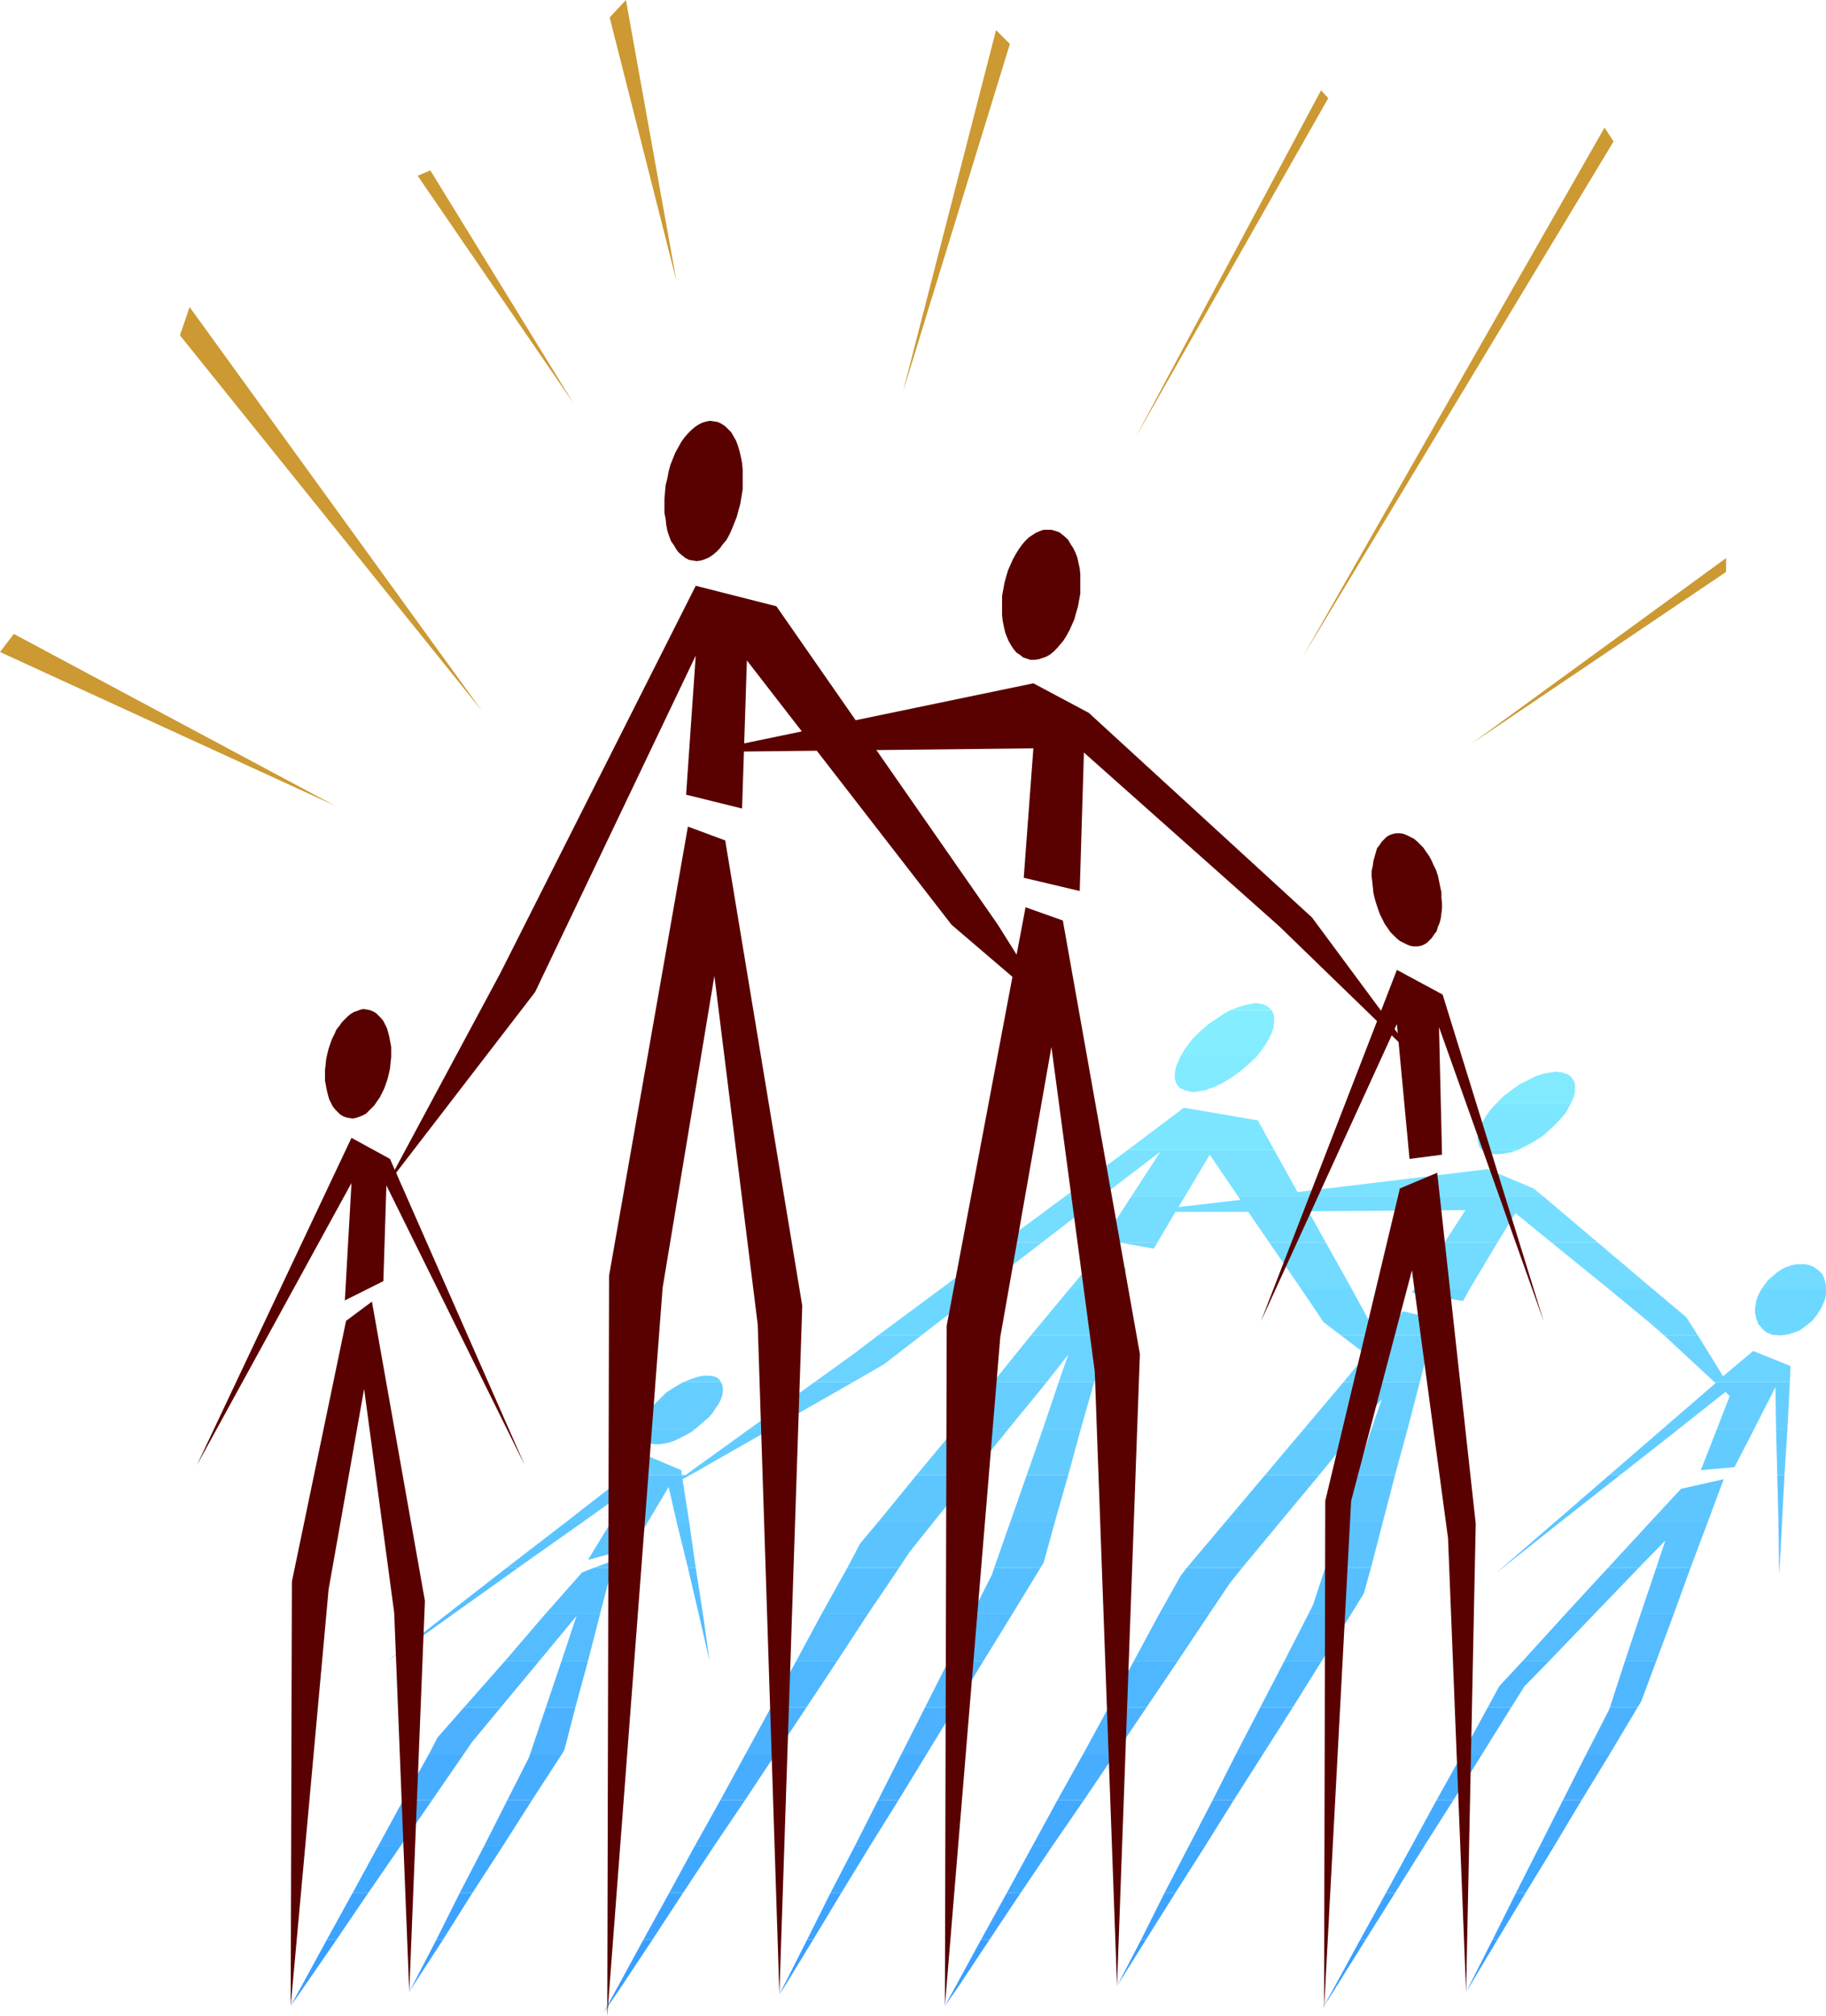<?xml version="1.0" encoding="UTF-8" standalone="no"?>
<svg
   version="1.0"
   width="129.724mm"
   height="143.179mm"
   id="svg171"
   sodipodi:docname="Stick Figure Family.wmf"
   xmlns:inkscape="http://www.inkscape.org/namespaces/inkscape"
   xmlns:sodipodi="http://sodipodi.sourceforge.net/DTD/sodipodi-0.dtd"
   xmlns="http://www.w3.org/2000/svg"
   xmlns:svg="http://www.w3.org/2000/svg">
  <sodipodi:namedview
     id="namedview171"
     pagecolor="#ffffff"
     bordercolor="#000000"
     borderopacity="0.25"
     inkscape:showpageshadow="2"
     inkscape:pageopacity="0.0"
     inkscape:pagecheckerboard="0"
     inkscape:deskcolor="#d1d1d1"
     inkscape:document-units="mm" />
  <defs
     id="defs1">
    <pattern
       id="WMFhbasepattern"
       patternUnits="userSpaceOnUse"
       width="6"
       height="6"
       x="0"
       y="0" />
  </defs>
  <path
     style="fill:#3599ff;fill-opacity:1;fill-rule:evenodd;stroke:none"
     d="m 355.196,538.886 3.717,-5.817 h -0.485 z"
     id="path1" />
  <path
     style="fill:#3599ff;fill-opacity:1;fill-rule:evenodd;stroke:none"
     d="m 393.657,534.685 0.97,-1.616 h -0.162 z"
     id="path2" />
  <path
     style="fill:#3599ff;fill-opacity:1;fill-rule:evenodd;stroke:none"
     d="m 253.712,538.402 3.717,-5.332 h -0.808 z"
     id="path3" />
  <path
     style="fill:#3599ff;fill-opacity:1;fill-rule:evenodd;stroke:none"
     d="m 162.085,540.179 4.848,-7.11 h -0.97 z"
     id="path4" />
  <path
     style="fill:#3599ff;fill-opacity:1;fill-rule:evenodd;stroke:none"
     d="m 209.272,535.331 1.454,-2.262 h -0.323 z"
     id="path5" />
  <path
     style="fill:#3599ff;fill-opacity:1;fill-rule:evenodd;stroke:none"
     d="m 109.888,534.685 0.97,-1.616 h -0.162 z"
     id="path6" />
  <path
     style="fill:#3599ff;fill-opacity:1;fill-rule:evenodd;stroke:none"
     d="m 78.053,538.402 3.717,-5.332 h -0.808 z"
     id="path7" />
  <path
     style="fill:#389eff;fill-opacity:1;fill-rule:evenodd;stroke:none"
     d="m 394.465,533.069 h 0.162 l 7.434,-12.442 h -1.293 z"
     id="path8" />
  <path
     style="fill:#389eff;fill-opacity:1;fill-rule:evenodd;stroke:none"
     d="m 365.216,520.627 -6.787,12.442 h 0.485 l 7.757,-12.442 z"
     id="path9" />
  <path
     style="fill:#389eff;fill-opacity:1;fill-rule:evenodd;stroke:none"
     d="m 263.408,520.627 -6.787,12.442 h 0.808 l 8.242,-12.442 z"
     id="path10" />
  <path
     style="fill:#389eff;fill-opacity:1;fill-rule:evenodd;stroke:none"
     d="m 306.393,520.627 -6.464,12.442 7.757,-12.442 z"
     id="path11" />
  <path
     style="fill:#389eff;fill-opacity:1;fill-rule:evenodd;stroke:none"
     d="m 172.75,520.627 -6.787,12.442 h 0.97 l 8.242,-12.442 z"
     id="path12" />
  <path
     style="fill:#389eff;fill-opacity:1;fill-rule:evenodd;stroke:none"
     d="m 216.705,520.627 -6.302,12.442 h 0.323 l 7.595,-12.442 z"
     id="path13" />
  <path
     style="fill:#389eff;fill-opacity:1;fill-rule:evenodd;stroke:none"
     d="m 117.16,520.627 -6.464,12.442 h 0.162 l 8.08,-12.442 z"
     id="path14" />
  <path
     style="fill:#389eff;fill-opacity:1;fill-rule:evenodd;stroke:none"
     d="m 87.749,520.627 -6.787,12.442 h 0.808 l 8.565,-12.442 z"
     id="path15" />
  <path
     style="fill:#3da3ff;fill-opacity:1;fill-rule:evenodd;stroke:none"
     d="m 400.768,520.627 h 1.293 l 7.595,-12.604 h -2.586 z"
     id="path16" />
  <path
     style="fill:#3da3ff;fill-opacity:1;fill-rule:evenodd;stroke:none"
     d="m 372.164,508.024 -6.949,12.604 h 1.454 l 7.918,-12.604 z"
     id="path17" />
  <path
     style="fill:#3da3ff;fill-opacity:1;fill-rule:evenodd;stroke:none"
     d="m 270.356,508.024 -6.949,12.604 h 2.262 l 8.403,-12.604 z"
     id="path18" />
  <path
     style="fill:#3da3ff;fill-opacity:1;fill-rule:evenodd;stroke:none"
     d="m 312.696,508.024 -6.302,12.604 h 1.293 l 7.918,-12.604 z"
     id="path19" />
  <path
     style="fill:#3da3ff;fill-opacity:1;fill-rule:evenodd;stroke:none"
     d="m 179.699,508.024 -6.949,12.604 h 2.424 l 8.242,-12.604 z"
     id="path20" />
  <path
     style="fill:#3da3ff;fill-opacity:1;fill-rule:evenodd;stroke:none"
     d="m 223.008,508.024 -6.302,12.604 h 1.616 l 7.595,-12.604 z"
     id="path21" />
  <path
     style="fill:#3da3ff;fill-opacity:1;fill-rule:evenodd;stroke:none"
     d="m 123.462,508.024 -6.302,12.604 h 1.778 l 7.918,-12.604 z"
     id="path22" />
  <path
     style="fill:#3da3ff;fill-opacity:1;fill-rule:evenodd;stroke:none"
     d="m 98.899,508.024 h -4.202 l -6.949,12.604 h 2.586 z"
     id="path23" />
  <path
     style="fill:#3fa8ff;fill-opacity:1;fill-rule:evenodd;stroke:none"
     d="m 407.07,508.024 h 2.586 l 7.595,-12.442 h -3.878 z"
     id="path24" />
  <path
     style="fill:#3fa8ff;fill-opacity:1;fill-rule:evenodd;stroke:none"
     d="m 372.164,508.024 h 2.424 l 7.757,-12.442 h -3.394 z"
     id="path25" />
  <path
     style="fill:#3fa8ff;fill-opacity:1;fill-rule:evenodd;stroke:none"
     d="m 277.144,495.582 -6.787,12.442 h 3.717 l 8.403,-12.442 z"
     id="path26" />
  <path
     style="fill:#3fa8ff;fill-opacity:1;fill-rule:evenodd;stroke:none"
     d="m 319.16,495.582 -6.464,12.442 h 2.909 l 7.918,-12.442 z"
     id="path27" />
  <path
     style="fill:#3fa8ff;fill-opacity:1;fill-rule:evenodd;stroke:none"
     d="m 229.472,495.582 -6.464,12.442 h 2.909 l 7.595,-12.442 z"
     id="path28" />
  <path
     style="fill:#3fa8ff;fill-opacity:1;fill-rule:evenodd;stroke:none"
     d="m 186.486,495.582 -6.787,12.442 h 3.717 l 8.242,-12.442 z"
     id="path29" />
  <path
     style="fill:#3fa8ff;fill-opacity:1;fill-rule:evenodd;stroke:none"
     d="m 107.464,495.582 h -5.979 l -6.787,12.442 h 4.202 z"
     id="path30" />
  <path
     style="fill:#3fa8ff;fill-opacity:1;fill-rule:evenodd;stroke:none"
     d="m 129.926,495.582 -6.464,12.442 h 3.394 l 8.08,-12.442 z"
     id="path31" />
  <path
     style="fill:#44aaff;fill-opacity:1;fill-rule:evenodd;stroke:none"
     d="m 413.372,495.582 h 3.878 l 7.434,-12.442 h -5.01 z"
     id="path32" />
  <path
     style="fill:#44aaff;fill-opacity:1;fill-rule:evenodd;stroke:none"
     d="m 378.952,495.582 h 3.394 l 7.918,-12.442 h -4.525 z"
     id="path33" />
  <path
     style="fill:#44aaff;fill-opacity:1;fill-rule:evenodd;stroke:none"
     d="m 283.931,483.139 -6.787,12.442 h 5.333 l 8.565,-12.442 z"
     id="path34" />
  <path
     style="fill:#44aaff;fill-opacity:1;fill-rule:evenodd;stroke:none"
     d="m 325.624,483.139 -6.464,12.442 h 4.363 l 7.757,-12.442 z"
     id="path35" />
  <path
     style="fill:#44aaff;fill-opacity:1;fill-rule:evenodd;stroke:none"
     d="m 193.435,483.139 -6.949,12.442 h 5.171 l 8.403,-12.442 z"
     id="path36" />
  <path
     style="fill:#44aaff;fill-opacity:1;fill-rule:evenodd;stroke:none"
     d="m 235.774,483.139 -6.302,12.442 h 4.04 l 7.757,-12.442 z"
     id="path37" />
  <path
     style="fill:#44aaff;fill-opacity:1;fill-rule:evenodd;stroke:none"
     d="m 116.029,483.139 h -7.757 l -6.787,12.442 h 5.979 z"
     id="path38" />
  <path
     style="fill:#44aaff;fill-opacity:1;fill-rule:evenodd;stroke:none"
     d="m 142.854,483.139 h -6.626 l -6.302,12.442 h 5.01 z"
     id="path39" />
  <path
     style="fill:#47adff;fill-opacity:1;fill-rule:evenodd;stroke:none"
     d="m 385.739,483.139 h 4.525 l 7.757,-12.442 h -5.333 z"
     id="path40" />
  <path
     style="fill:#47adff;fill-opacity:1;fill-rule:evenodd;stroke:none"
     d="m 419.675,483.139 h 5.01 l 7.595,-12.442 h -6.302 z"
     id="path41" />
  <path
     style="fill:#47adff;fill-opacity:1;fill-rule:evenodd;stroke:none"
     d="m 325.624,483.139 h 5.656 l 7.918,-12.442 h -7.272 z"
     id="path42" />
  <path
     style="fill:#47adff;fill-opacity:1;fill-rule:evenodd;stroke:none"
     d="m 290.88,470.697 -6.949,12.442 h 7.11 l 8.403,-12.442 z"
     id="path43" />
  <path
     style="fill:#47adff;fill-opacity:1;fill-rule:evenodd;stroke:none"
     d="m 242.077,470.697 -6.302,12.442 h 5.494 l 7.595,-12.442 z"
     id="path44" />
  <path
     style="fill:#47adff;fill-opacity:1;fill-rule:evenodd;stroke:none"
     d="m 200.061,483.139 8.242,-12.442 h -8.08 l -6.787,12.442 z"
     id="path45" />
  <path
     style="fill:#47adff;fill-opacity:1;fill-rule:evenodd;stroke:none"
     d="m 124.593,470.697 h -9.373 l -6.949,12.442 h 7.757 z"
     id="path46" />
  <path
     style="fill:#47adff;fill-opacity:1;fill-rule:evenodd;stroke:none"
     d="m 150.934,470.697 h -8.565 l -0.323,0.97 -5.818,11.473 h 6.626 z"
     id="path47" />
  <path
     style="fill:#4cb2ff;fill-opacity:1;fill-rule:evenodd;stroke:none"
     d="m 392.688,470.697 h 5.333 l 7.757,-12.442 h -6.302 z"
     id="path48" />
  <path
     style="fill:#4cb2ff;fill-opacity:1;fill-rule:evenodd;stroke:none"
     d="m 431.956,459.063 -5.979,11.634 h 6.302 l 7.434,-12.442 h -7.434 z"
     id="path49" />
  <path
     style="fill:#4cb2ff;fill-opacity:1;fill-rule:evenodd;stroke:none"
     d="m 290.88,470.697 h 8.565 l 8.403,-12.442 h -10.181 z"
     id="path50" />
  <path
     style="fill:#4cb2ff;fill-opacity:1;fill-rule:evenodd;stroke:none"
     d="m 339.198,470.697 7.918,-12.442 h -8.726 l -6.464,12.442 z"
     id="path51" />
  <path
     style="fill:#4cb2ff;fill-opacity:1;fill-rule:evenodd;stroke:none"
     d="m 208.302,470.697 8.242,-12.442 h -9.534 l -6.787,12.442 z"
     id="path52" />
  <path
     style="fill:#4cb2ff;fill-opacity:1;fill-rule:evenodd;stroke:none"
     d="m 256.459,458.255 h -8.08 l -6.302,12.442 h 6.787 z"
     id="path53" />
  <path
     style="fill:#4cb2ff;fill-opacity:1;fill-rule:evenodd;stroke:none"
     d="m 126.694,467.627 7.757,-9.372 h -9.858 l -7.11,8.079 -2.262,4.363 h 9.373 z"
     id="path54" />
  <path
     style="fill:#4cb2ff;fill-opacity:1;fill-rule:evenodd;stroke:none"
     d="m 151.581,469.566 2.909,-11.311 h -7.918 l -4.202,12.442 h 8.565 z"
     id="path55" />
  <path
     style="fill:#4fb7ff;fill-opacity:1;fill-rule:evenodd;stroke:none"
     d="m 402.545,452.6 -3.07,5.655 h 6.302 l 3.555,-5.655 6.626,-6.787 h -7.11 z"
     id="path56" />
  <path
     style="fill:#4fb7ff;fill-opacity:1;fill-rule:evenodd;stroke:none"
     d="m 432.28,458.255 h 7.434 l 0.97,-1.616 4.04,-10.826 h -8.403 z"
     id="path57" />
  <path
     style="fill:#4fb7ff;fill-opacity:1;fill-rule:evenodd;stroke:none"
     d="m 190.688,446.621 -0.162,-0.808 v 0 z"
     id="path58" />
  <path
     style="fill:#4fb7ff;fill-opacity:1;fill-rule:evenodd;stroke:none"
     d="m 297.667,458.255 h 10.181 l 8.403,-12.442 h -11.797 z"
     id="path59" />
  <path
     style="fill:#4fb7ff;fill-opacity:1;fill-rule:evenodd;stroke:none"
     d="m 347.116,458.255 7.757,-12.442 h -10.019 l -6.464,12.442 z"
     id="path60" />
  <path
     style="fill:#4fb7ff;fill-opacity:1;fill-rule:evenodd;stroke:none"
     d="m 102.777,446.621 1.293,-0.808 v 0 z"
     id="path61" />
  <path
     style="fill:#4fb7ff;fill-opacity:1;fill-rule:evenodd;stroke:none"
     d="m 264.054,445.813 h -9.373 l -6.302,12.442 h 8.08 z"
     id="path62" />
  <path
     style="fill:#4fb7ff;fill-opacity:1;fill-rule:evenodd;stroke:none"
     d="m 224.785,445.813 h -10.989 l -6.787,12.442 h 9.534 z"
     id="path63" />
  <path
     style="fill:#4fb7ff;fill-opacity:1;fill-rule:evenodd;stroke:none"
     d="m 154.489,458.255 3.394,-12.442 h -7.11 l -4.202,12.442 z"
     id="path64" />
  <path
     style="fill:#4fb7ff;fill-opacity:1;fill-rule:evenodd;stroke:none"
     d="m 144.793,445.813 h -9.211 l -10.989,12.442 h 9.858 z"
     id="path65" />
  <path
     style="fill:#54bcff;fill-opacity:1;fill-rule:evenodd;stroke:none"
     d="m 415.958,445.813 12.12,-12.604 h -7.757 l -11.474,12.604 z"
     id="path66" />
  <path
     style="fill:#54bcff;fill-opacity:1;fill-rule:evenodd;stroke:none"
     d="m 436.32,445.813 h 8.403 l 4.686,-12.604 h -8.888 z"
     id="path67" />
  <path
     style="fill:#54bcff;fill-opacity:1;fill-rule:evenodd;stroke:none"
     d="m 120.069,433.21 -15.998,12.604 v 0 l 17.614,-12.604 z"
     id="path68" />
  <path
     style="fill:#54bcff;fill-opacity:1;fill-rule:evenodd;stroke:none"
     d="m 187.617,433.21 2.909,12.604 v 0 l -1.778,-12.604 z"
     id="path69" />
  <path
     style="fill:#54bcff;fill-opacity:1;fill-rule:evenodd;stroke:none"
     d="m 344.854,445.813 h 10.019 l 7.918,-12.604 H 351.318 Z"
     id="path70" />
  <path
     style="fill:#54bcff;fill-opacity:1;fill-rule:evenodd;stroke:none"
     d="m 304.454,445.813 h 11.797 l 8.403,-12.604 h -13.413 z"
     id="path71" />
  <path
     style="fill:#54bcff;fill-opacity:1;fill-rule:evenodd;stroke:none"
     d="m 233.027,433.21 h -12.443 l -6.787,12.604 h 10.989 z"
     id="path72" />
  <path
     style="fill:#54bcff;fill-opacity:1;fill-rule:evenodd;stroke:none"
     d="m 271.811,433.21 h -10.827 l -6.302,12.604 h 9.373 z"
     id="path73" />
  <path
     style="fill:#54bcff;fill-opacity:1;fill-rule:evenodd;stroke:none"
     d="m 154.813,433.694 -4.04,12.119 h 7.11 l 3.232,-12.604 h -14.706 l -10.827,12.604 h 9.211 z"
     id="path74" />
  <path
     style="fill:#56bfff;fill-opacity:1;fill-rule:evenodd;stroke:none"
     d="m 440.521,433.21 h 8.888 l 4.525,-12.442 h -9.211 z"
     id="path75" />
  <path
     style="fill:#56bfff;fill-opacity:1;fill-rule:evenodd;stroke:none"
     d="m 428.078,433.21 11.958,-12.442 h -8.242 l -11.474,12.442 z"
     id="path76" />
  <path
     style="fill:#56bfff;fill-opacity:1;fill-rule:evenodd;stroke:none"
     d="m 477.851,422.222 v -1.454 h -0.162 z"
     id="path77" />
  <path
     style="fill:#56bfff;fill-opacity:1;fill-rule:evenodd;stroke:none"
     d="m 317.059,422.868 -5.818,10.341 h 13.413 l 5.656,-8.402 3.232,-4.04 h -14.867 z"
     id="path78" />
  <path
     style="fill:#56bfff;fill-opacity:1;fill-rule:evenodd;stroke:none"
     d="m 401.737,422.222 1.778,-1.454 h -0.162 z"
     id="path79" />
  <path
     style="fill:#56bfff;fill-opacity:1;fill-rule:evenodd;stroke:none"
     d="m 186.809,420.768 h -2.101 l 2.909,12.442 h 1.131 z"
     id="path80" />
  <path
     style="fill:#56bfff;fill-opacity:1;fill-rule:evenodd;stroke:none"
     d="m 352.611,430.624 -1.293,2.585 h 11.474 l 3.394,-5.494 1.939,-6.948 H 355.843 Z"
     id="path81" />
  <path
     style="fill:#56bfff;fill-opacity:1;fill-rule:evenodd;stroke:none"
     d="m 139.137,420.768 h -3.07 l -15.998,12.442 h 1.616 z"
     id="path82" />
  <path
     style="fill:#56bfff;fill-opacity:1;fill-rule:evenodd;stroke:none"
     d="M 279.406,420.768 H 266.963 l -0.646,1.939 -5.333,10.503 h 10.827 z"
     id="path83" />
  <path
     style="fill:#56bfff;fill-opacity:1;fill-rule:evenodd;stroke:none"
     d="m 233.027,433.21 8.403,-12.442 h -13.898 l -6.949,12.442 z"
     id="path84" />
  <path
     style="fill:#56bfff;fill-opacity:1;fill-rule:evenodd;stroke:none"
     d="m 159.499,420.768 -3.232,1.293 -9.858,11.149 h 14.706 l 3.232,-12.442 z"
     id="path85" />
  <path
     style="fill:#5bc4ff;fill-opacity:1;fill-rule:evenodd;stroke:none"
     d="m 443.268,408.326 -11.474,12.442 h 8.242 l 7.11,-7.271 -2.424,7.271 h 9.211 l 4.686,-12.442 z"
     id="path86" />
  <path
     style="fill:#5bc4ff;fill-opacity:1;fill-rule:evenodd;stroke:none"
     d="m 477.689,420.768 h 0.162 l 0.646,-12.442 h -0.97 z"
     id="path87" />
  <path
     style="fill:#5bc4ff;fill-opacity:1;fill-rule:evenodd;stroke:none"
     d="m 169.841,415.435 4.202,-7.11 h -9.858 l -6.302,10.341 z"
     id="path88" />
  <path
     style="fill:#5bc4ff;fill-opacity:1;fill-rule:evenodd;stroke:none"
     d="m 318.675,420.768 h 14.867 l 10.342,-12.442 h -14.706 z"
     id="path89" />
  <path
     style="fill:#5bc4ff;fill-opacity:1;fill-rule:evenodd;stroke:none"
     d="m 156.752,408.326 h -4.525 l -16.16,12.442 h 3.07 z"
     id="path90" />
  <path
     style="fill:#5bc4ff;fill-opacity:1;fill-rule:evenodd;stroke:none"
     d="m 186.809,420.768 -1.778,-12.442 h -3.394 l 3.07,12.442 z"
     id="path91" />
  <path
     style="fill:#5bc4ff;fill-opacity:1;fill-rule:evenodd;stroke:none"
     d="m 403.353,420.768 h 0.162 l 15.675,-12.442 h -1.454 z"
     id="path92" />
  <path
     style="fill:#5bc4ff;fill-opacity:1;fill-rule:evenodd;stroke:none"
     d="m 360.044,408.326 -4.202,12.442 h 12.282 l 3.232,-12.442 z"
     id="path93" />
  <path
     style="fill:#5bc4ff;fill-opacity:1;fill-rule:evenodd;stroke:none"
     d="m 244.339,416.405 6.464,-8.079 h -14.867 l -5.01,5.979 -3.394,6.463 h 13.898 z"
     id="path94" />
  <path
     style="fill:#5bc4ff;fill-opacity:1;fill-rule:evenodd;stroke:none"
     d="m 280.214,419.475 3.07,-11.149 h -11.958 l -4.363,12.442 h 12.443 z"
     id="path95" />
  <path
     style="fill:#5bc4ff;fill-opacity:1;fill-rule:evenodd;stroke:none"
     d="m 159.499,420.768 h 4.848 l 0.485,-1.939 z"
     id="path96" />
  <path
     style="fill:#5bc6ff;fill-opacity:1;fill-rule:evenodd;stroke:none"
     d="m 184.062,395.884 h -0.97 l 0.162,0.646 z"
     id="path97" />
  <path
     style="fill:#5ec6ff;fill-opacity:1;fill-rule:evenodd;stroke:none"
     d="m 451.348,399.6 -8.08,8.726 h 15.352 l 4.202,-11.311 z"
     id="path98" />
  <path
     style="fill:#5ec6ff;fill-opacity:1;fill-rule:evenodd;stroke:none"
     d="m 170.326,398.63 -6.141,9.695 h 9.858 l 5.494,-9.21 2.101,9.21 h 3.394 l -1.778,-11.311 2.101,-1.131 h -1.293 l -0.808,0.646 -0.162,-0.646 h -14.867 l -15.998,12.442 h 4.525 z"
     id="path99" />
  <path
     style="fill:#5ec6ff;fill-opacity:1;fill-rule:evenodd;stroke:none"
     d="m 477.527,408.326 h 0.97 l 0.646,-12.442 h -1.939 z"
     id="path100" />
  <path
     style="fill:#5ec6ff;fill-opacity:1;fill-rule:evenodd;stroke:none"
     d="m 419.19,408.326 15.837,-12.442 h -2.909 l -14.382,12.442 z"
     id="path101" />
  <path
     style="fill:#5ec6ff;fill-opacity:1;fill-rule:evenodd;stroke:none"
     d="m 343.884,408.326 10.342,-12.442 h -14.544 l -10.504,12.442 z"
     id="path102" />
  <path
     style="fill:#5ec6ff;fill-opacity:1;fill-rule:evenodd;stroke:none"
     d="m 360.044,408.326 h 11.312 l 3.232,-12.442 h -10.342 z"
     id="path103" />
  <path
     style="fill:#5ec6ff;fill-opacity:1;fill-rule:evenodd;stroke:none"
     d="m 271.326,408.326 h 11.958 l 3.555,-12.442 h -11.15 z"
     id="path104" />
  <path
     style="fill:#5ec6ff;fill-opacity:1;fill-rule:evenodd;stroke:none"
     d="m 260.822,395.884 h -14.706 l -10.181,12.442 h 14.867 z"
     id="path105" />
  <path
     style="fill:#63ccff;fill-opacity:1;fill-rule:evenodd;stroke:none"
     d="m 435.027,395.884 15.837,-12.442 h -4.363 l -14.382,12.442 z"
     id="path106" />
  <path
     style="fill:#63ccff;fill-opacity:1;fill-rule:evenodd;stroke:none"
     d="m 477.204,395.884 h 1.939 l 0.808,-12.442 h -3.07 z"
     id="path107" />
  <path
     style="fill:#63ccff;fill-opacity:1;fill-rule:evenodd;stroke:none"
     d="m 182.931,394.591 -8.403,-3.555 -6.302,4.848 h 14.867 z"
     id="path108" />
  <path
     style="fill:#63ccff;fill-opacity:1;fill-rule:evenodd;stroke:none"
     d="m 207.171,383.441 h -5.818 l -17.291,12.442 h 1.293 z"
     id="path109" />
  <path
     style="fill:#63ccff;fill-opacity:1;fill-rule:evenodd;stroke:none"
     d="m 354.227,395.884 10.181,-12.442 H 350.187 l -10.504,12.442 z"
     id="path110" />
  <path
     style="fill:#63ccff;fill-opacity:1;fill-rule:evenodd;stroke:none"
     d="m 465.731,393.783 5.333,-10.341 h -10.019 l -4.363,11.149 z"
     id="path111" />
  <path
     style="fill:#63ccff;fill-opacity:1;fill-rule:evenodd;stroke:none"
     d="m 364.246,395.884 h 10.342 l 3.394,-12.442 h -9.696 z"
     id="path112" />
  <path
     style="fill:#63ccff;fill-opacity:1;fill-rule:evenodd;stroke:none"
     d="m 270.841,383.441 h -14.382 l -10.342,12.442 h 14.706 z"
     id="path113" />
  <path
     style="fill:#63ccff;fill-opacity:1;fill-rule:evenodd;stroke:none"
     d="m 275.689,395.884 h 11.15 l 3.394,-12.442 h -10.181 z"
     id="path114" />
  <path
     style="fill:#63ccff;fill-opacity:1;fill-rule:evenodd;stroke:none"
     d="m 175.821,387.643 h 1.131 l 1.293,-0.162 1.454,-0.323 1.454,-0.485 1.293,-0.646 1.616,-0.808 1.454,-0.808 1.293,-0.97 h -14.544 v 0.808 0.808 l 0.323,0.646 0.323,0.646 0.485,0.485 0.646,0.323 0.808,0.323 z"
     id="path115" />
  <path
     style="fill:#66ceff;fill-opacity:1;fill-rule:evenodd;stroke:none"
     d="m 460.721,371.161 -14.221,12.28 h 4.363 l 12.443,-9.857 1.131,1.131 -3.394,8.726 h 10.019 l 5.656,-11.149 0.162,11.149 h 3.07 l 0.646,-12.442 h -20.2 z"
     id="path116" />
  <path
     style="fill:#66ceff;fill-opacity:1;fill-rule:evenodd;stroke:none"
     d="m 350.187,383.441 h 14.221 l 6.626,-7.918 -2.747,7.918 h 9.696 l 3.232,-12.442 h -20.523 z"
     id="path117" />
  <path
     style="fill:#66ceff;fill-opacity:1;fill-rule:evenodd;stroke:none"
     d="m 228.987,370.999 h -10.342 l -17.291,12.442 h 5.818 z"
     id="path118" />
  <path
     style="fill:#66ceff;fill-opacity:1;fill-rule:evenodd;stroke:none"
     d="M 281.022,370.999 H 266.64 l -10.181,12.442 h 14.382 z"
     id="path119" />
  <path
     style="fill:#66ceff;fill-opacity:1;fill-rule:evenodd;stroke:none"
     d="m 290.233,383.441 3.555,-12.442 h -9.534 l -4.202,12.442 z"
     id="path120" />
  <path
     style="fill:#66ceff;fill-opacity:1;fill-rule:evenodd;stroke:none"
     d="m 191.334,379.24 0.808,-1.293 0.808,-1.131 0.646,-1.293 0.323,-0.97 0.162,-1.131 v -0.97 l -0.162,-0.808 -0.323,-0.646 h -10.181 l -2.262,1.293 -2.262,1.454 -1.939,1.939 -1.939,1.939 -1.131,1.616 -0.808,1.454 -0.485,1.454 -0.323,1.293 h 14.544 l 2.424,-2.101 1.131,-0.97 z"
     id="path121" />
  <path
     style="fill:#68d3ff;fill-opacity:1;fill-rule:evenodd;stroke:none"
     d="m 371.195,358.396 h -1.778 l 0.646,1.454 z"
     id="path122" />
  <path
     style="fill:#6bd3ff;fill-opacity:1;fill-rule:evenodd;stroke:none"
     d="m 366.832,363.566 -6.141,7.433 h 20.523 l 3.232,-12.604 h -13.251 l -1.131,1.454 -0.646,-1.454 h -9.373 z"
     id="path123" />
  <path
     style="fill:#6bd3ff;fill-opacity:1;fill-rule:evenodd;stroke:none"
     d="m 237.39,366.152 10.019,-7.756 h -11.635 l -6.141,4.686 -10.989,7.918 h 10.342 z"
     id="path124" />
  <path
     style="fill:#6bd3ff;fill-opacity:1;fill-rule:evenodd;stroke:none"
     d="m 460.398,370.999 h 20.2 l 0.162,-4.363 -10.019,-4.04 -8.08,6.787 -6.787,-10.988 h -9.05 z"
     id="path125" />
  <path
     style="fill:#6bd3ff;fill-opacity:1;fill-rule:evenodd;stroke:none"
     d="m 286.84,363.566 -2.586,7.433 h 9.534 l 3.555,-12.604 H 276.82 L 266.64,370.999 h 14.382 z"
     id="path126" />
  <path
     style="fill:#6bd3ff;fill-opacity:1;fill-rule:evenodd;stroke:none"
     d="m 190.526,369.222 h -1.616 l -1.616,0.323 -1.939,0.646 -1.939,0.808 h 10.181 l -0.485,-0.808 -0.646,-0.485 -0.808,-0.323 z"
     id="path127" />
  <path
     style="fill:#6dd8ff;fill-opacity:1;fill-rule:evenodd;stroke:none"
     d="m 479.467,358.234 0.97,-0.162 0.97,-0.323 1.778,-0.646 1.778,-1.293 1.616,-1.293 1.293,-1.616 1.131,-1.777 0.808,-1.777 0.323,-0.97 0.162,-0.97 v -1.454 h -17.291 l -0.646,1.131 -0.485,1.131 -0.323,0.97 -0.162,1.131 -0.162,0.97 v 0.97 l 0.162,0.808 0.162,0.808 0.323,0.808 0.162,0.646 0.646,0.646 0.485,0.646 0.485,0.485 0.646,0.485 0.808,0.323 0.646,0.323 1.778,0.162 h 0.97 z"
     id="path128" />
  <path
     style="fill:#6dd8ff;fill-opacity:1;fill-rule:evenodd;stroke:none"
     d="m 443.107,355.164 3.717,3.232 h 9.05 l -3.07,-4.848 -9.05,-7.595 h -11.797 z"
     id="path129" />
  <path
     style="fill:#6dd8ff;fill-opacity:1;fill-rule:evenodd;stroke:none"
     d="m 263.569,345.954 h -10.989 l -16.806,12.442 h 11.635 z"
     id="path130" />
  <path
     style="fill:#6dd8ff;fill-opacity:1;fill-rule:evenodd;stroke:none"
     d="m 360.044,358.396 h 9.373 l -1.616,-3.555 -4.848,-8.887 h -13.574 l 5.979,8.887 z"
     id="path131" />
  <path
     style="fill:#6dd8ff;fill-opacity:1;fill-rule:evenodd;stroke:none"
     d="m 385.577,354.033 -8.888,-2.101 -5.494,6.463 h 13.251 z"
     id="path132" />
  <path
     style="fill:#6dd8ff;fill-opacity:1;fill-rule:evenodd;stroke:none"
     d="m 392.849,349.185 1.778,-3.232 h -14.867 l -0.646,0.97 z"
     id="path133" />
  <path
     style="fill:#6dd8ff;fill-opacity:1;fill-rule:evenodd;stroke:none"
     d="m 297.344,358.396 3.555,-12.442 h -13.736 l -10.342,12.442 z"
     id="path134" />
  <path
     style="fill:#72dbff;fill-opacity:1;fill-rule:evenodd;stroke:none"
     d="m 482.214,339.329 -1.293,0.323 -1.454,0.485 -1.293,0.646 -1.131,0.808 -1.131,0.97 -1.131,0.97 -0.97,1.293 -0.808,1.131 h 17.291 v -0.808 l -0.162,-0.808 -0.323,-1.293 -0.646,-1.293 -1.131,-0.97 -1.131,-0.808 -1.293,-0.485 -0.808,-0.162 h -0.808 -0.808 z"
     id="path135" />
  <path
     style="fill:#72dbff;fill-opacity:1;fill-rule:evenodd;stroke:none"
     d="m 362.953,345.954 -6.949,-12.442 h -15.19 l 8.565,12.442 z"
     id="path136" />
  <path
     style="fill:#72dbff;fill-opacity:1;fill-rule:evenodd;stroke:none"
     d="M 279.729,333.512 H 269.225 l -16.645,12.442 h 10.989 z"
     id="path137" />
  <path
     style="fill:#72dbff;fill-opacity:1;fill-rule:evenodd;stroke:none"
     d="m 394.627,345.954 7.434,-12.442 h -14.221 l -8.08,12.442 z"
     id="path138" />
  <path
     style="fill:#72dbff;fill-opacity:1;fill-rule:evenodd;stroke:none"
     d="m 310.756,333.512 h -10.181 l 9.211,1.616 z"
     id="path139" />
  <path
     style="fill:#72dbff;fill-opacity:1;fill-rule:evenodd;stroke:none"
     d="M 431.956,345.954 H 443.753 L 429.048,333.512 H 416.604 Z"
     id="path140" />
  <path
     style="fill:#72dbff;fill-opacity:1;fill-rule:evenodd;stroke:none"
     d="m 302.353,340.46 -8.726,-2.262 -6.464,7.756 h 13.736 z"
     id="path141" />
  <path
     style="fill:#75ddff;fill-opacity:1;fill-rule:evenodd;stroke:none"
     d="m 295.889,321.07 h -9.858 l -16.806,12.442 h 10.504 z"
     id="path142" />
  <path
     style="fill:#75ddff;fill-opacity:1;fill-rule:evenodd;stroke:none"
     d="m 333.057,322.039 -16.645,1.939 1.778,-2.909 h -14.382 l -7.595,11.634 4.363,0.808 h 10.181 l 4.848,-8.241 h 19.554 l 5.656,8.241 h 15.19 l -4.686,-8.402 42.178,-0.323 -5.656,8.726 h 14.221 l 4.848,-7.918 9.696,7.918 h 12.443 L 414.342,321.07 h -81.931 z"
     id="path143" />
  <path
     style="fill:#7ae2ff;fill-opacity:1;fill-rule:evenodd;stroke:none"
     d="m 286.032,321.07 h 9.858 l 15.675,-11.957 -7.757,11.957 h 14.382 l 6.626,-11.149 7.595,11.149 h 81.931 l -2.586,-2.101 -12.282,-5.171 -51.066,6.14 -6.302,-11.311 h -39.269 z"
     id="path144" />
  <path
     style="fill:#7ae2ff;fill-opacity:1;fill-rule:evenodd;stroke:none"
     d="m 401.091,309.759 h 1.454 l 1.454,-0.162 1.778,-0.323 1.778,-0.646 h -9.534 l 0.485,0.485 0.808,0.323 0.808,0.162 z"
     id="path145" />
  <path
     style="fill:#7ce5ff;fill-opacity:1;fill-rule:evenodd;stroke:none"
     d="m 317.867,297.317 -15.029,11.311 h 39.269 l -4.363,-7.918 z"
     id="path146" />
  <path
     style="fill:#7ce5ff;fill-opacity:1;fill-rule:evenodd;stroke:none"
     d="m 398.02,308.628 h 9.534 l 1.616,-0.808 1.616,-0.808 1.616,-0.97 1.616,-0.97 1.454,-1.293 1.454,-1.293 1.293,-1.293 1.293,-1.454 0.808,-0.97 0.485,-0.808 0.97,-1.777 h -20.038 l -1.616,1.777 -1.131,1.616 -0.97,1.616 -0.808,1.616 -0.323,1.454 -0.162,1.293 0.162,1.131 0.323,1.131 z"
     id="path147" />
  <path
     style="fill:#82eaff;fill-opacity:1;fill-rule:evenodd;stroke:none"
     d="m 319.483,292.954 0.97,0.162 1.131,-0.162 0.97,-0.162 1.131,-0.162 1.131,-0.485 1.131,-0.323 2.262,-1.131 2.424,-1.454 2.262,-1.616 2.262,-1.939 2.101,-1.939 v -0.162 h -20.362 v 0.162 l -0.808,1.777 -0.323,0.808 -0.162,0.808 -0.162,0.808 v 0.646 0.808 l 0.162,0.646 0.162,0.485 0.323,0.646 0.485,0.485 0.323,0.485 0.646,0.162 0.485,0.323 0.808,0.162 z"
     id="path148" />
  <path
     style="fill:#82eaff;fill-opacity:1;fill-rule:evenodd;stroke:none"
     d="m 418.705,287.783 -0.97,-0.162 -0.97,0.162 -0.97,0.162 -1.131,0.162 -2.101,0.646 -2.262,1.131 -2.262,1.131 -2.262,1.616 -2.101,1.616 -1.939,1.939 h 20.038 l 0.808,-1.777 0.323,-1.454 v -0.646 -0.646 -0.646 l -0.162,-0.646 -0.323,-0.485 -0.323,-0.485 -0.323,-0.485 -0.485,-0.323 -0.485,-0.323 -0.646,-0.162 -0.646,-0.323 z"
     id="path149" />
  <path
     style="fill:#84edff;fill-opacity:1;fill-rule:evenodd;stroke:none"
     d="m 319.16,280.189 -1.293,1.777 -0.97,1.777 v -0.162 h 20.362 v 0.162 l 0.646,-0.808 0.646,-0.808 1.131,-1.616 0.97,-1.616 0.808,-1.616 0.485,-1.454 0.162,-1.293 v -1.293 l -0.162,-1.131 -0.485,-0.97 h -11.15 l -1.454,0.808 -1.454,0.97 -1.454,0.97 -1.616,1.131 -1.293,1.131 -1.454,1.293 -1.293,1.293 z"
     id="path150" />
  <path
     style="fill:#89efff;fill-opacity:1;fill-rule:evenodd;stroke:none"
     d="m 338.067,269.362 -0.808,-0.162 -0.97,0.162 -0.808,0.162 -0.97,0.162 -2.101,0.646 -2.101,0.808 h 11.15 l -0.646,-0.646 -0.646,-0.485 -0.97,-0.485 z"
     id="path151" />
  <path
     style="fill:#590000;fill-opacity:1;fill-rule:evenodd;stroke:none"
     d="m 375.881,318.969 -20.038,83.863 -0.323,136.378 7.272,-136.378 16.322,-61.887 9.696,71.905 4.848,121.835 2.586,-125.713 -10.342,-94.204 z"
     id="path152" />
  <path
     style="fill:#590000;fill-opacity:1;fill-rule:evenodd;stroke:none"
     d="m 381.537,253.85 0.808,-0.323 0.808,-0.485 0.646,-0.646 0.646,-0.646 0.646,-0.97 0.646,-0.808 0.323,-1.131 0.485,-1.131 0.323,-1.293 0.162,-1.293 0.162,-1.293 v -1.454 l -0.162,-1.454 v -1.454 l -0.323,-1.454 -0.323,-1.616 -0.323,-1.454 -0.485,-1.454 -0.646,-1.293 -0.646,-1.454 -0.646,-1.131 -0.808,-1.131 -0.646,-0.97 -0.97,-0.97 -0.808,-0.808 -0.808,-0.646 -0.97,-0.485 -0.97,-0.485 -0.808,-0.323 -0.97,-0.162 h -0.97 l -0.808,0.162 -0.97,0.323 -0.808,0.485 -0.646,0.646 -0.646,0.646 -0.646,0.97 -0.646,0.808 -0.323,1.131 -0.323,1.131 -0.323,1.131 -0.162,1.293 -0.323,1.454 v 1.293 l 0.162,1.454 0.162,1.454 0.162,1.616 0.323,1.454 0.485,1.616 0.485,1.454 0.485,1.293 0.646,1.293 0.646,1.293 0.808,1.131 0.646,0.97 0.97,0.97 0.808,0.808 0.808,0.646 0.97,0.485 0.97,0.485 0.808,0.323 0.97,0.162 h 0.97 z"
     id="path153" />
  <path
     style="fill:#590000;fill-opacity:1;fill-rule:evenodd;stroke:none"
     d="m 386.385,275.664 0.808,34.256 -8.726,1.131 -3.394,-36.195 -36.522,79.823 36.522,-94.366 12.282,6.625 27.149,87.741 z"
     id="path154" />
  <path
     style="fill:#590000;fill-opacity:1;fill-rule:evenodd;stroke:none"
     d="m 184.709,221.856 -21.17,120.542 -0.485,198.75 14.867,-195.518 13.898,-83.701 11.635,93.558 5.818,179.844 6.141,-184.853 -20.685,-124.905 z"
     id="path155" />
  <path
     style="fill:#590000;fill-opacity:1;fill-rule:evenodd;stroke:none"
     d="m 186.001,150.436 1.131,0.162 1.131,-0.162 0.97,-0.323 1.131,-0.485 0.97,-0.646 0.97,-0.808 0.97,-0.97 0.808,-1.131 0.97,-1.131 0.808,-1.454 0.646,-1.454 0.646,-1.616 0.646,-1.616 0.485,-1.777 0.485,-1.777 0.323,-1.939 0.323,-1.939 v -1.939 -1.777 -1.616 l -0.162,-1.777 -0.323,-1.616 -0.323,-1.454 -0.485,-1.616 -0.485,-1.293 -0.646,-1.131 -0.646,-1.131 -0.808,-0.808 -0.808,-0.808 -0.97,-0.646 -0.97,-0.485 -0.97,-0.162 -1.131,-0.162 -0.97,0.162 -1.131,0.323 -0.97,0.485 -0.97,0.646 -0.97,0.808 -0.97,0.97 -0.97,1.131 -0.808,1.131 -0.808,1.454 -0.808,1.454 -0.646,1.616 -0.646,1.616 -0.485,1.777 -0.323,1.777 -0.485,1.939 -0.162,1.777 -0.162,1.939 v 1.939 1.777 l 0.323,1.616 0.162,1.616 0.323,1.616 0.485,1.454 0.485,1.293 0.808,1.131 0.646,1.131 0.646,0.808 0.97,0.808 0.808,0.646 0.97,0.485 z"
     id="path156" />
  <path
     style="fill:#590000;fill-opacity:1;fill-rule:evenodd;stroke:none"
     d="m 282.315,271.14 -26.826,-22.945 -54.944,-70.936 -1.293,39.75 -15.029,-3.716 2.586,-37.326 -43.147,90.326 -39.915,51.869 30.542,-56.878 52.52,-104.061 21.654,5.494 59.469,85.479 z"
     id="path157" />
  <path
     style="fill:#590000;fill-opacity:1;fill-rule:evenodd;stroke:none"
     d="m 275.366,243.509 -21.17,112.302 -0.485,182.591 14.867,-179.521 13.736,-77.884 11.635,87.094 5.979,164.978 6.141,-169.664 -20.685,-116.341 z"
     id="path158" />
  <path
     style="fill:#590000;fill-opacity:1;fill-rule:evenodd;stroke:none"
     d="m 276.659,177.097 h 1.131 l 1.131,-0.162 0.97,-0.323 0.97,-0.323 1.131,-0.646 0.97,-0.808 0.808,-0.808 0.97,-1.131 0.808,-0.97 0.808,-1.293 0.808,-1.454 0.646,-1.454 0.646,-1.454 0.485,-1.777 0.485,-1.616 0.323,-1.777 0.323,-1.777 v -1.777 -1.777 -1.616 l -0.162,-1.616 -0.323,-1.454 -0.323,-1.454 -0.485,-1.293 -0.646,-1.293 -0.646,-0.97 -0.646,-1.131 -0.808,-0.808 -0.808,-0.646 -0.808,-0.646 -0.97,-0.323 -1.131,-0.323 h -0.97 -1.131 l -0.97,0.323 -1.131,0.485 -0.97,0.646 -0.97,0.646 -0.97,0.97 -0.808,0.97 -0.808,1.131 -0.808,1.293 -0.808,1.454 -0.646,1.454 -0.646,1.454 -0.485,1.616 -0.485,1.777 -0.323,1.777 -0.323,1.777 v 1.777 1.777 1.616 l 0.162,1.454 0.323,1.616 0.323,1.454 0.485,1.293 0.485,1.131 0.646,1.131 0.646,0.97 0.808,0.97 0.97,0.646 0.808,0.646 0.97,0.323 z"
     id="path159" />
  <path
     style="fill:#590000;fill-opacity:1;fill-rule:evenodd;stroke:none"
     d="m 188.749,201.82 88.718,-18.421 14.867,7.918 59.954,54.939 28.603,38.619 -37.33,-36.195 -52.52,-46.698 -1.131,37.165 -15.029,-3.555 2.586,-34.741 z"
     id="path160" />
  <path
     style="fill:#590000;fill-opacity:1;fill-rule:evenodd;stroke:none"
     d="m 92.92,354.518 -14.544,69.966 -0.323,113.918 10.181,-111.817 9.534,-53.808 8.08,60.11 4.04,101.799 4.202,-105.03 L 99.869,349.347 Z"
     id="path161" />
  <path
     style="fill:#590000;fill-opacity:1;fill-rule:evenodd;stroke:none"
     d="m 93.728,300.064 0.97,0.162 0.808,-0.162 0.97,-0.323 0.808,-0.323 0.97,-0.485 0.646,-0.646 0.808,-0.808 0.808,-0.808 0.646,-0.97 0.808,-1.131 0.485,-0.97 0.646,-1.293 0.485,-1.293 0.485,-1.454 0.323,-1.293 0.323,-1.454 0.162,-1.616 0.162,-1.454 v -1.454 -1.293 l -0.485,-2.585 -0.323,-1.293 -0.323,-1.131 -0.485,-0.97 -0.485,-0.97 -0.646,-0.808 -0.646,-0.646 -0.646,-0.646 -0.808,-0.485 -0.808,-0.323 -0.808,-0.162 -0.97,-0.162 -0.808,0.162 -0.808,0.323 -0.97,0.323 -0.808,0.485 -0.808,0.646 -0.808,0.808 -0.808,0.808 -0.646,0.97 -0.808,0.97 -0.485,1.131 -0.646,1.293 -0.485,1.293 -0.485,1.454 -0.323,1.293 -0.323,1.454 -0.162,1.616 -0.162,1.454 v 1.454 1.293 l 0.485,2.585 0.323,1.293 0.323,1.131 0.485,0.97 0.485,0.97 0.646,0.808 0.646,0.646 0.646,0.646 0.808,0.485 0.808,0.323 z"
     id="path162" />
  <path
     style="fill:#590000;fill-opacity:1;fill-rule:evenodd;stroke:none"
     d="m 103.747,318.161 -0.808,25.692 -10.342,5.171 1.778,-31.509 -41.531,75.783 41.531,-87.902 10.342,5.655 36.198,82.247 z"
     id="path163" />
  <path
     style="fill:#cc9932;fill-opacity:1;fill-rule:evenodd;stroke:none"
     d="m 154.005,108.262 -38.461,-62.533 -3.394,1.454 z"
     id="path164" />
  <path
     style="fill:#cc9932;fill-opacity:1;fill-rule:evenodd;stroke:none"
     d="M 89.849,216.201 3.717,170.149 0,174.997 Z"
     id="path165" />
  <path
     style="fill:#cc9932;fill-opacity:1;fill-rule:evenodd;stroke:none"
     d="M 129.441,190.832 50.904,82.408 l -2.586,7.595 z"
     id="path166" />
  <path
     style="fill:#cc9932;fill-opacity:1;fill-rule:evenodd;stroke:none"
     d="M 181.638,75.46 168.064,0 163.701,4.686 Z"
     id="path167" />
  <path
     style="fill:#cc9932;fill-opacity:1;fill-rule:evenodd;stroke:none"
     d="M 242.4,105.353 267.448,8.079 271.164,11.796 Z"
     id="path168" />
  <path
     style="fill:#cc9932;fill-opacity:1;fill-rule:evenodd;stroke:none"
     d="m 349.702,176.451 81.123,-142.195 2.424,3.716 z"
     id="path169" />
  <path
     style="fill:#cc9932;fill-opacity:1;fill-rule:evenodd;stroke:none"
     d="m 394.95,199.719 68.518,-49.93 v 3.716 z"
     id="path170" />
  <path
     style="fill:#cc9932;fill-opacity:1;fill-rule:evenodd;stroke:none"
     d="m 304.777,117.634 49.934,-93.396 1.939,2.101 z"
     id="path171" />
</svg>
